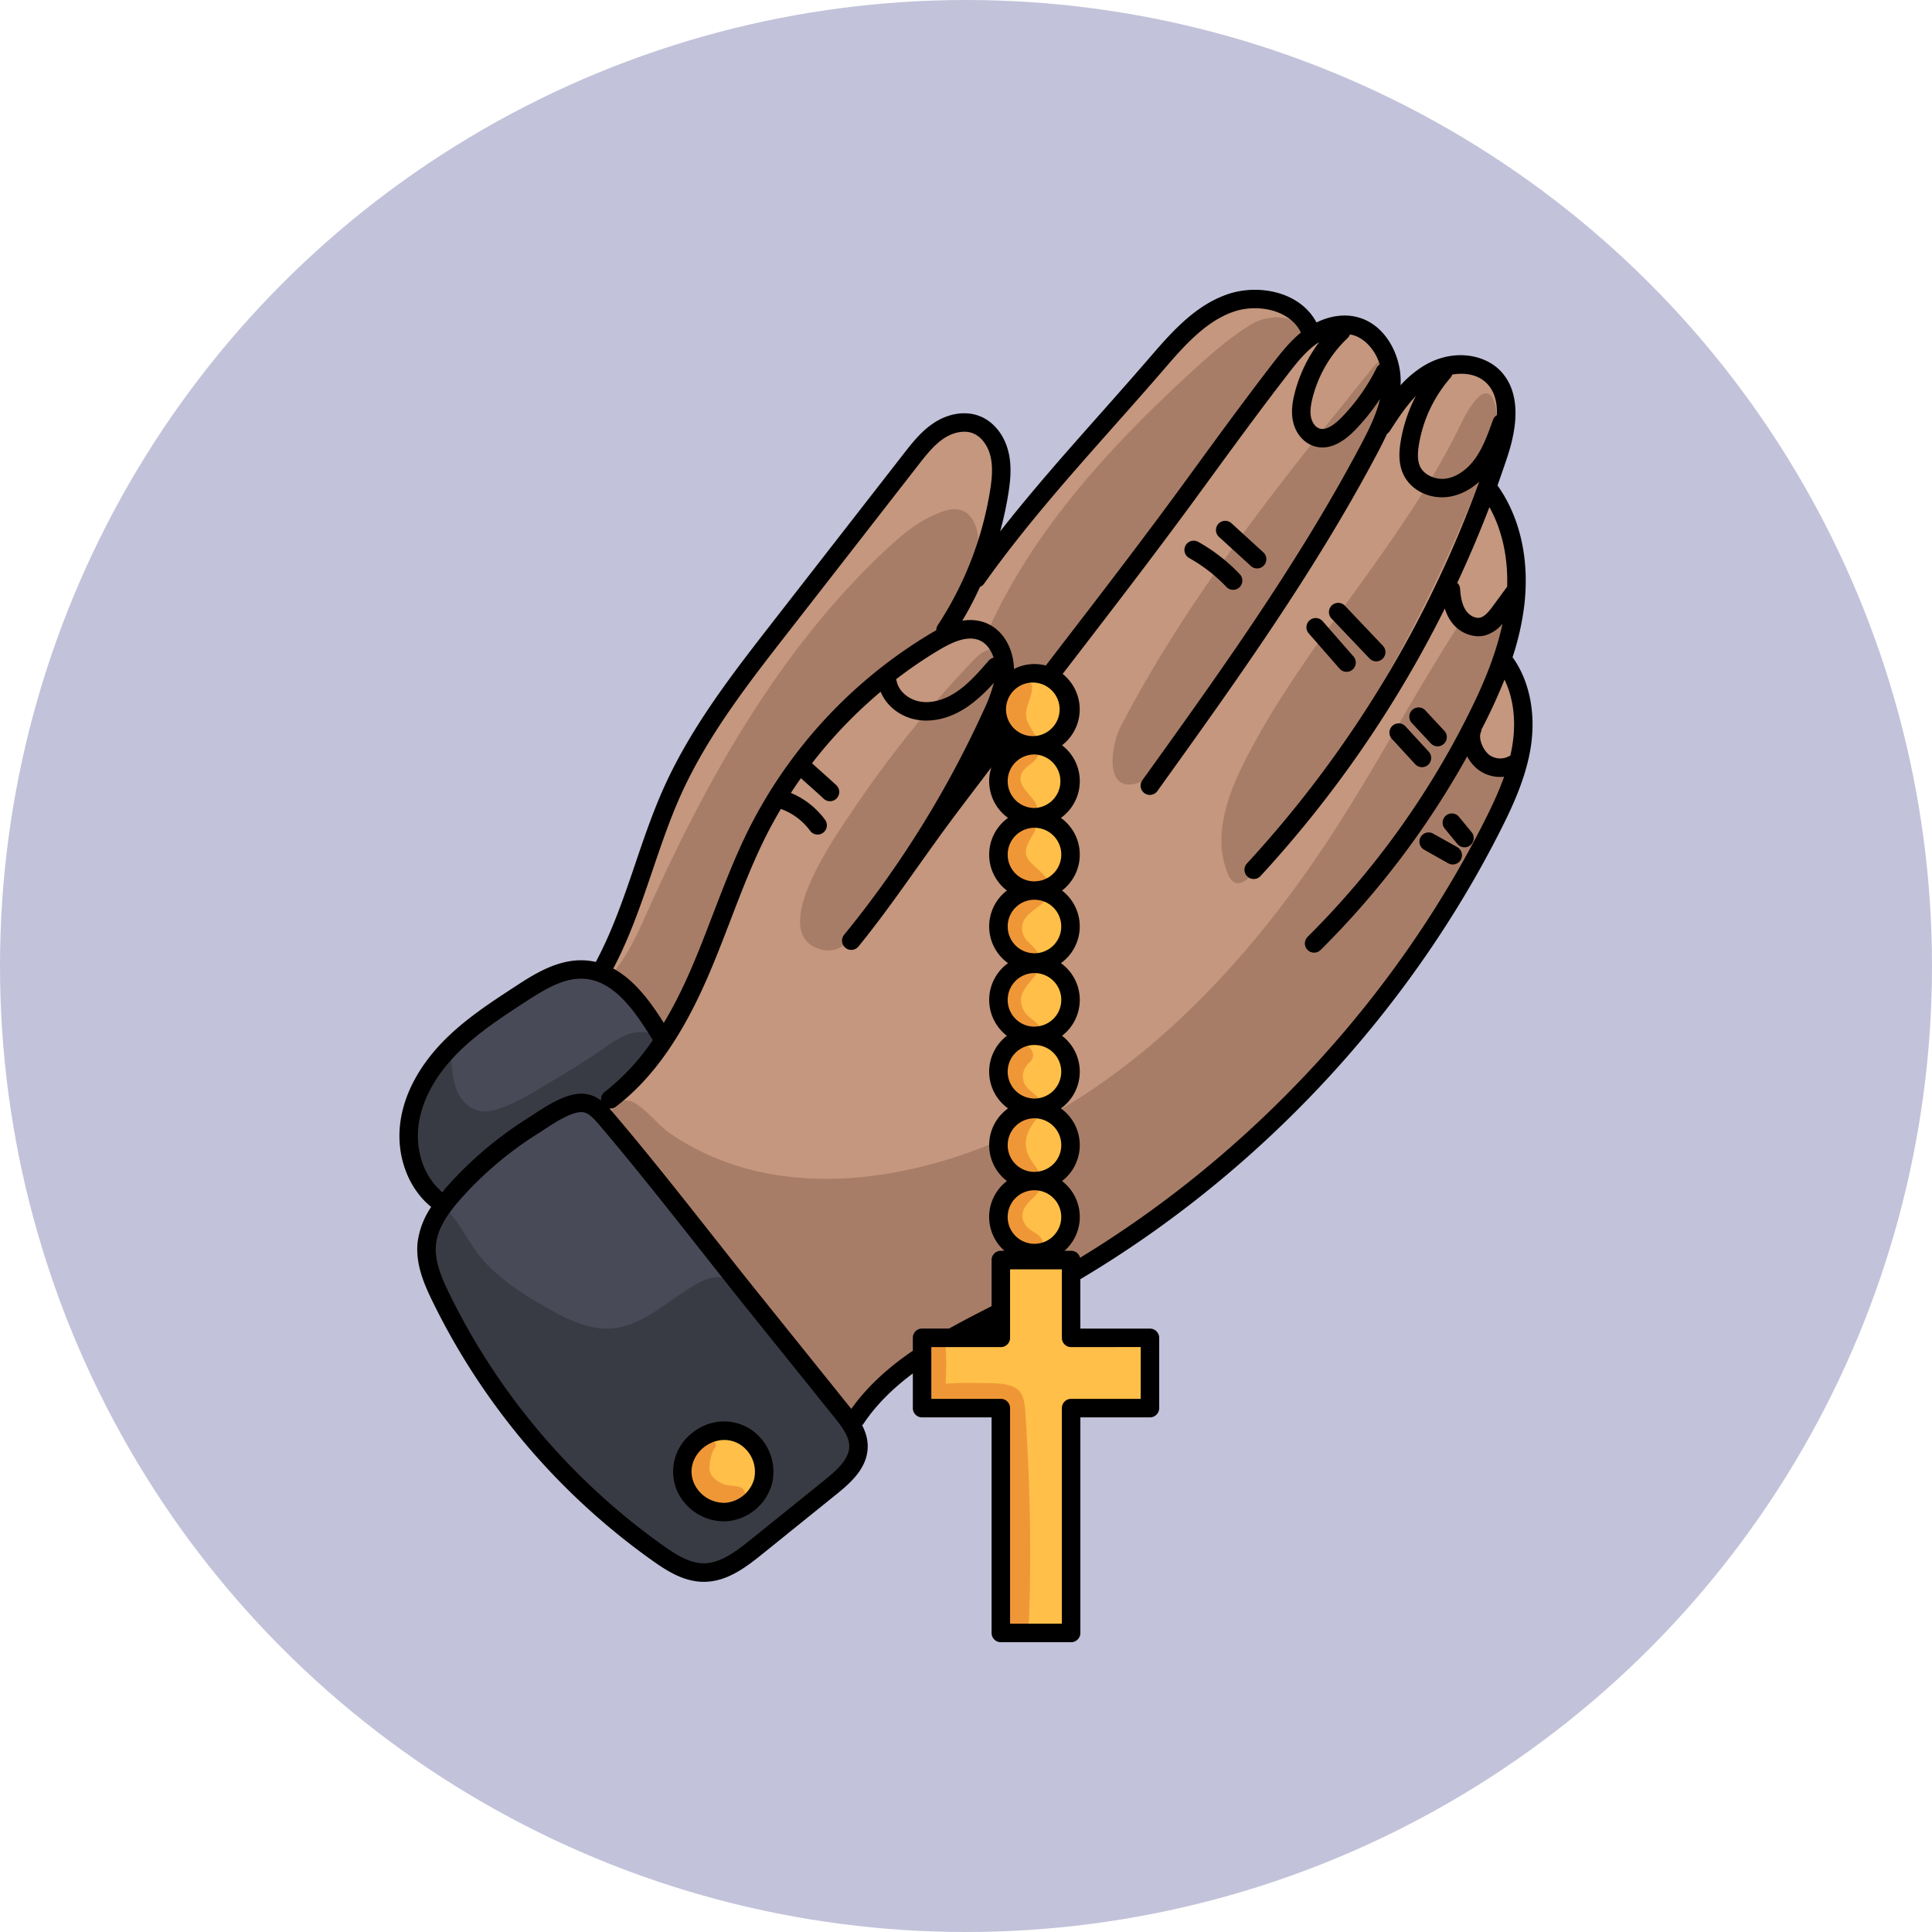 <svg xmlns="http://www.w3.org/2000/svg" xml:space="preserve" viewBox="0 0 512 512"><circle r="256" cx="256" cy="256" fill="#c2c2da"/><g fill="#ffbf48"><path d="M266.3 373.17v58.52h16.5v-58.52c0-.58.48-1.06 1.06-1.06h19.82V355.6h-19.82c-.58 0-1.06-.47-1.06-1.06V335h-16.5v19.55c0 .59-.48 1.06-1.07 1.06h-19.81v16.51h19.81c.59 0 1.06.48 1.06 1.06zM273.9 196.46l.3.04.24-.04a8.49 8.49 0 1 0-.55 0zM274.15 215.53a8.5 8.5 0 0 0 .3-16.96l-.3-.02-.34.02a8.45 8.45 0 0 0-8.15 8.48 8.5 8.5 0 0 0 8.49 8.48zM273.9 234.95l.3.04.24-.04a8.45 8.45 0 0 0 8.2-8.48 8.5 8.5 0 0 0-16.98 0c0 4.6 3.6 8.32 8.24 8.48zM274.14 254.03a8.5 8.5 0 0 0 8.5-8.5c0-4.58-3.6-8.3-8.27-8.47l-.28-.04-.24.05a8.45 8.45 0 0 0-8.2 8.47 8.5 8.5 0 0 0 8.5 8.49zM273.9 273.45l.3.04.24-.04a8.45 8.45 0 0 0 8.2-8.47 8.5 8.5 0 0 0-16.98 0c0 4.59 3.6 8.3 8.24 8.47zM274.14 292.52a8.5 8.5 0 0 0 8.5-8.48c0-4.6-3.6-8.32-8.27-8.48l-.28-.04-.24.04a8.5 8.5 0 0 0 .3 16.96zM273.83 311.94h.1l.22.04.24-.04h.07a8.45 8.45 0 0 0 8.17-8.47 8.5 8.5 0 0 0-16.98 0c0 4.58 3.6 8.3 8.18 8.47zM274.14 331.02a8.5 8.5 0 0 0 8.5-8.49c0-4.6-3.6-8.32-8.27-8.48l-.28-.04-.24.04a8.5 8.5 0 0 0 .3 16.96zM196.82 381.6a9.27 9.27 0 0 0-4.86-1.39c-2.32 0-4.71.9-6.55 2.45-2.58 2.19-4.69 6.17-2.84 10.8a10.25 10.25 0 0 0 9.77 6.19c4.07-.26 7.89-3.44 8.87-7.4.99-3.96-.9-8.54-4.39-10.65z" data-original="#ffbf48"/></g><path d="m398.59 176.65-1.18 2.96c-1 2.5-2.12 5.07-3.46 7.87-1.15 2.44-4.66 9.83-.33 13.52a6.18 6.18 0 0 0 3.97 1.4c1.16 0 2.26-.3 3.17-.87l.7-.35.14-.64c.27-1.16.48-2.23.64-3.29.96-6.41.15-12.71-2.27-17.73zM393.48 135.11a.95.95 0 0 1-.13-.5c-.06.63-1.25 3.03-1.7 3.94-.24.51-.44.91-.53 1.13a270.2 270.2 0 0 1-2.53 6.04c-.31.7-.64 1.4-1 2.14-.62 1.29-1.25 2.61-1.73 3.99a13.17 13.17 0 0 0 1.53 10.8 5.58 5.58 0 0 0 4.35 2.48c.32 0 .64-.04.93-.12 1.7-.45 2.96-2.03 4.22-3.76l3.32-4.52c.04-.06.1-.11.15-.16l.42-.4.02-.58c.26-8.1-1.42-15.66-4.87-21.85z" fill="#c4977e" data-original="#ffdac4"/><path d="M397.58 204.51c-2 0-3.9-.67-5.33-1.9a7.97 7.97 0 0 1-2.09-2.83l-1.14-2.55-1.36 2.45a227.6 227.6 0 0 1-12.86 20.52l-.02.02A228.3 228.3 0 0 1 349 250.78a1.06 1.06 0 0 1-1.5 0 1.06 1.06 0 0 1 .01-1.5 225.88 225.88 0 0 0 42.83-59.2c3.22-6.45 7.17-15.06 9.18-24.44l1.11-5.21-3.53 3.98a7.99 7.99 0 0 1-3.88 2.65c-.47.12-.96.19-1.45.19a7.36 7.36 0 0 1-4.92-2.03c-.44-.4-.84-.85-1.2-1.35-.59-.85-1.06-1.83-1.43-3l-1.05-3.3-1.54 3.1a304.02 304.02 0 0 1-48.6 70.56c-.2.21-.48.34-.78.34-.26 0-.52-.1-.72-.29a1 1 0 0 1-.33-.72c-.02-.3.08-.56.28-.77a303.64 303.64 0 0 0 61.8-101.6l-2.25-1.51a14.16 14.16 0 0 1-6.96 3.56c-.63.12-1.28.18-1.92.18-3.93 0-7.55-2.15-9.02-5.36-1.2-2.6-.93-5.5-.58-7.73a39.04 39.04 0 0 1 3.87-11.68l-2.26-1.61c-2.76 2.9-5.03 6.4-7.03 9.48a.93.93 0 0 1-.3.3l-.35.22-.16.36c-.85 1.84-1.76 3.6-2.54 5.08-16.6 31.45-37.71 60.84-58.13 89.28l-.06.07a1.07 1.07 0 0 1-1.48.26c-.48-.35-.59-1.01-.25-1.48 20.38-28.37 41.45-57.7 58.05-89.13 2.05-3.88 4.14-8.03 5.15-12.37l-2.54-1.08a55.2 55.2 0 0 1-6.46 8.03c-2.66 2.75-5.22 4.14-7.58 4.14-.6 0-1.19-.1-1.79-.27-2.23-.68-4.01-2.73-4.63-5.37-.56-2.41-.12-4.87.32-6.73a36.6 36.6 0 0 1 6.3-13.27l-1.86-2.03-.09.06c-.22.14-.45.28-.65.43-3.04 2.17-5.44 5.14-8.04 8.51-7.56 9.78-14.97 19.95-22.14 29.79l-.39.53a2163.8 2163.8 0 0 1-33.94 44.95l-3.88 5.04 1.07.85c2.54 2.03 4 5.05 4 8.29 0 3.34-1.5 6.4-4.14 8.42l-1.45 1.11 1.45 1.12a10.62 10.62 0 0 1-.27 17l-1.56 1.13 1.56 1.13c2.76 2 4.4 5.2 4.4 8.58 0 3.34-1.5 6.4-4.14 8.42l-1.45 1.12 1.45 1.1a10.52 10.52 0 0 1 4.15 8.42c0 3.38-1.65 6.59-4.4 8.58l-1.57 1.14 1.56 1.13c2.76 2 4.4 5.22 4.4 8.6 0 3.32-1.5 6.39-4.14 8.4l-1.45 1.12 1.45 1.11a10.52 10.52 0 0 1 4.15 8.42c0 3.38-1.65 6.58-4.4 8.58l-1.57 1.14 1.21.87.35.26c2.76 2 4.4 5.21 4.4 8.58 0 3.34-1.5 6.4-4.14 8.42l-1.45 1.11 1.45 1.11a10.6 10.6 0 0 1 .59 16.32l-2.74 2.44h5.4c.48 0 .9.33 1.02.8l.47 1.82 1.61-.98c41.45-25.2 77.38-62.24 101.3-104.42h.02l.68-1.2v-.01l.68-1.23c1.63-2.96 3.24-5.95 4.75-8.95a103.9 103.9 0 0 0 5.51-12.36l.73-2.05-2.16.19c-.3.02-.6.04-.89.04zm-43.67-43.05c.2-.19.45-.3.73-.3.3 0 .56.13.77.34l10.06 10.59c.2.2.3.47.3.76-.02.28-.13.53-.34.73-.2.19-.45.3-.73.3-.2 0-.5-.06-.77-.33l-10.06-10.58c-.4-.43-.39-1.1.04-1.5zm-5.89 4.04c.25-.22.51-.26.7-.26.3 0 .6.14.8.37l8.13 9.28a1.06 1.06 0 0 1-.8 1.76c-.32 0-.6-.13-.8-.37l-8.13-9.27a1.07 1.07 0 0 1 .1-1.5zm-24.16-25.78a1.05 1.05 0 0 1 1.5-.07l8.5 7.76a1.07 1.07 0 0 1 .06 1.5 1.04 1.04 0 0 1-1.5.06l-8.49-7.76a1.05 1.05 0 0 1-.07-1.49zm-8.45 5.5c.19-.33.54-.54.93-.54.18 0 .35.05.51.14a45 45 0 0 1 10.7 8.32 1.05 1.05 0 0 1-.77 1.78c-.29 0-.56-.11-.77-.33a43 43 0 0 0-10.2-7.93c-.5-.28-.68-.93-.4-1.44zm62.14 56.41a1.04 1.04 0 0 1-1.5-.06l-6.12-6.64c-.19-.2-.3-.47-.28-.76.02-.28.14-.55.34-.74a1.05 1.05 0 0 1 1.5.07l6.12 6.64c.2.2.29.48.28.76-.01.28-.14.54-.34.73zm4.14-5.52c-.2.19-.45.28-.72.28-.17 0-.5-.04-.77-.33l-5.04-5.41c-.2-.2-.3-.47-.3-.75a1.07 1.07 0 0 1 1.85-.7l5.03 5.4c.4.44.38 1.12-.05 1.5zm4.23 31.05a1.05 1.05 0 0 1-1.45.4l-6.25-3.5a1.07 1.07 0 0 1-.41-1.45l.04-.06.04-.04.02-.04c.2-.25.52-.4.83-.4.18 0 .36.04.53.13l6.25 3.52c.24.14.42.36.5.63s.03.56-.1.81zm2.42-5.96c-.02.29-.16.54-.38.72a1.05 1.05 0 0 1-1.5-.14l-3.23-3.96a1.05 1.05 0 0 1 .82-1.73c.31 0 .61.14.8.39l3.26 3.95c.18.23.26.5.23.77z" fill="#c4977e" data-original="#ffdac4"/><path d="M375.06 124.18c1.12 2.46 4 4.1 7.14 4.1.5 0 1.01-.04 1.5-.12 3.15-.56 6.27-2.78 8.56-6.1 2.14-3.1 3.43-6.75 4.7-10.31.1-.28.3-.46.46-.55l.64-.4.03-.75c.14-4.07-.92-7.26-3.13-9.47-1.9-1.9-4.55-2.92-7.66-2.92-.89 0-1.8.09-2.72.26l-.84.15-.25.82c-.05.15-.11.28-.2.38a37.17 37.17 0 0 0-8.64 18.4c-.47 2.87-.34 4.88.4 6.51zM346.12 111.08c.44 1.87 1.69 3.37 3.19 3.83.36.1.74.16 1.12.16 1.8 0 3.86-1.17 6.1-3.49a52.92 52.92 0 0 0 9.5-13.41c.1-.2.25-.33.36-.4l.85-.58-.3-1c-1.44-4.64-4.57-7.93-8.38-8.82a7.32 7.32 0 0 0-.44-.07l-1.3-.2-.39 1.08a.97.97 0 0 1-.25.4 34.38 34.38 0 0 0-9.74 16.75c-.58 2.41-.68 4.18-.32 5.75zM315.79 127.61l.44-.6c7.16-9.82 14.56-19.99 22.13-29.78 2.25-2.92 4.5-5.74 7.26-8l.85-.7-.47-1c-2.14-4.45-7.28-7.22-13.44-7.22-2.2 0-4.4.37-6.37 1.08-7.22 2.62-12.76 8.58-18.26 14.97a1351 1351 0 0 1-13.35 15.22l-.43.48c-12.24 13.8-23.81 26.83-34.5 41.84-.1.15-.26.27-.46.35l-.51.2-.23.52c-1.37 3-2.92 5.97-4.6 8.81l-1.52 2.56 2.94-.46a12 12 0 0 1 1.88-.16c1.24 0 2.44.22 3.54.66 4.5 1.77 6.58 6.76 6.63 10.93l.02 2.25 2.01-1.02a10.45 10.45 0 0 1 7.45-.81l.9.23 3.63-4.74a2166.5 2166.5 0 0 0 34.46-45.6z" fill="#c4977e" data-original="#ffdac4"/><path d="M269.82 332.87h-4.59c-.58 0-1.06.48-1.06 1.06V347l-.76.39c-3.58 1.82-7.43 3.79-11.22 5.9l-.32.18h-7.51c-.58 0-1.06.48-1.06 1.06v4.16l-.61.41c-6.82 4.66-12.04 9.59-15.95 15.06l-1.06 1.5-1.16-1.42-23.23-28.9c-4.26-5.3-8.56-10.74-12.71-16l-.56-.71c-8.57-10.86-17.43-22.08-26.52-32.77l-.09-.11c-.29-.33-.59-.69-.92-1.05l-2.44-2.72 3.72.4c.23 0 .43-.08.6-.21a51.05 51.05 0 0 0 3.28-2.72c7.91-7.1 14.49-17 20.49-30.73a368.56 368.56 0 0 0 6.16-15.38c2.86-7.45 5.81-15.15 9.45-22.39 1.2-2.38 2.54-4.83 4-7.28l.58-1 1.1.4a18.05 18.05 0 0 1 8.4 6.27 1.05 1.05 0 0 0 1.48.22c.47-.33.56-1 .22-1.48a20.02 20.02 0 0 0-8.46-6.66l-1.55-.65.91-1.4c.83-1.29 1.74-2.6 2.76-4.04l.92-1.3 7.12 6.63c.2.18.46.28.73.28.17 0 .5-.04.77-.33.4-.44.38-1.1-.05-1.5l-7.29-6.78.79-1.01a124.3 124.3 0 0 1 18.29-19.05l1.48-1.24.72 1.78c1.41 3.48 4.94 6.08 8.98 6.64.58.08 1.2.12 1.82.12 3.43 0 7-1.23 10.34-3.55a39.27 39.27 0 0 0 6.51-5.98l3.6-4-1.2 5.25a41.72 41.72 0 0 1-2.8 7.6 274.6 274.6 0 0 1-37.15 59.73c-.18.22-.26.49-.23.77a1.08 1.08 0 0 0 1.05.96c.32 0 .62-.15.82-.4a277.39 277.39 0 0 0 20.8-29.1l.32-.53.6-.11c.2-.05.47-.14.65-.4 4.2-5.77 8.38-11.4 12.79-17.24l2.45 1.26a10.64 10.64 0 0 0 3.91 11.78l1.58 1.14-1.57 1.13c-2.76 2-4.4 5.21-4.4 8.58 0 3.34 1.5 6.4 4.14 8.42l1.45 1.12-1.45 1.11a10.52 10.52 0 0 0-4.15 8.41c0 3.39 1.65 6.6 4.4 8.59l1.58 1.13-1.57 1.13c-2.76 2-4.4 5.22-4.4 8.6 0 3.33 1.5 6.4 4.14 8.4l1.45 1.12-1.45 1.11a10.52 10.52 0 0 0-4.15 8.42c0 3.38 1.65 6.58 4.4 8.59l1.58 1.13-1.57 1.13a10.65 10.65 0 0 0-4.4 8.59c0 3.33 1.5 6.4 4.14 8.41l1.45 1.11-1.45 1.12a10.52 10.52 0 0 0-4.15 8.42c0 3 1.3 5.87 3.55 7.9z" fill="#c4977e" data-original="#ffdac4"/><path d="m174.73 271.8 1.21 1.94 1.18-1.95c2.48-4.15 4.8-8.7 7.07-13.9 2.14-4.9 4.1-10 5.99-14.92l.14-.37c2.88-7.5 5.85-15.26 9.53-22.59a126.71 126.71 0 0 1 39.8-45.96c2.42-1.7 4.9-3.3 7.36-4.77.57-.34 1.15-.68 1.76-1l.76-.4-.01-.86c0-.2.05-.4.16-.56a93.01 93.01 0 0 0 14.03-35.96c.53-3.25.91-6.7.12-9.94-.82-3.37-2.97-6.08-5.62-7.07a7.65 7.65 0 0 0-2.67-.45c-2.07 0-4.3.73-6.27 2.06-2.77 1.86-4.9 4.6-6.96 7.25l-34.8 44.7c-10.37 13.32-21.1 27.1-28.2 42.71-3 6.63-5.38 13.64-7.69 20.43-2.93 8.65-5.96 17.59-10.32 25.83l-.65 1.23 1.22.66c5.56 3 9.8 9 12.86 13.9z" fill="#c4977e" data-original="#ffdac4"/><path d="m236.63 178.92-.86.66.42 1 .06.17c.64 3.3 3.87 6.09 7.7 6.62.5.06 1.01.1 1.53.1 2.98 0 6.13-1.1 9.12-3.18 3.25-2.26 5.9-5.32 8.46-8.29a1 1 0 0 1 .55-.33l1.49-.34-.47-1.45c-.87-2.71-2.54-4.68-4.71-5.53-.86-.33-1.8-.5-2.79-.5-3.19 0-6.5 1.73-9.02 3.24a120.9 120.9 0 0 0-11.48 7.83z" fill="#c4977e" data-original="#ffdac4"/><path d="M175 410.78c3.33 2.35 7.22 4.86 11.4 4.91h.1c4.78 0 9.04-3.12 13.34-6.59l19.71-15.9c3.3-2.66 6.83-5.84 6.9-9.82.04-3.04-1.98-5.8-4.23-8.6l-22.58-28.1c-4.56-5.68-9.3-11.69-13.1-16.51l-.69-.87a1147.83 1147.83 0 0 0-25.96-32.06c-1.88-2.21-3.5-3.9-5.84-3.9-.32 0-.66.03-1.07.1-3.16.59-6.57 2.82-9.6 4.8l-.35.23c-.5.32-.96.63-1.43.92a95.94 95.94 0 0 0-20.33 17.18c-3.2 3.58-6.56 7.93-7.1 13.05-.5 4.81 1.6 9.62 3.62 13.74A179 179 0 0 0 175 410.78zm9.04-29.73a12.24 12.24 0 0 1 7.86-2.97c2.1 0 4.19.6 6.02 1.7a12.08 12.08 0 0 1 5.34 12.99 12.17 12.17 0 0 1-11.48 9.01c-4.82 0-9.42-3.1-11.18-7.54a11.52 11.52 0 0 1 3.44-13.19z" fill="#494a57" data-original="#494a57"/><path d="m116.3 316.98 1.08.9.9-1.08c.47-.57.94-1.13 1.4-1.64a98.38 98.38 0 0 1 20.8-17.57l1.74-1.13c3.18-2.07 6.78-4.43 10.37-5.1.49-.1.97-.14 1.44-.14.7 0 1.36.1 1.98.3.8.24 1.4.35 1.99.35a4.6 4.6 0 0 0 3.25-1.5c.65-.63 1.35-1.2 2.1-1.81.78-.65 1.6-1.32 2.36-2.06a65.97 65.97 0 0 0 8.45-10.11l.66-.96-.82-.82a1.1 1.1 0 0 1-.15-.19c-4.92-8.1-10.6-15.7-18.7-16.38-.39-.04-.79-.05-1.18-.05-5.32 0-10.18 2.89-15.54 6.39-6.34 4.14-12.9 8.42-18.29 13.88-4.16 4.2-9.37 11.01-10.55 19.52-1.05 7.53 1.52 14.9 6.71 19.2z" fill="#494a57" data-original="#494a57"/><path d="M272.27 383.73c-.2-3.68-.34-7.39-.7-11.05-.23-2.21-.86-4.23-3.05-5.17-2.77-1.18-6.53-.91-9.5-.99a84.2 84.2 0 0 0-8.39.19c.06-3.31.29-6.65-.06-9.91-.21-2.06-2.74-2.38-3.51-.48-1.68 4.13-1.77 8.94-1.83 13.34-.02 1.4 1.25 2.8 2.7 2.7 3.05-.2 6.08-.4 9.14-.39 1.6.01 7.81-.55 9 .7.51.55.23 3.26.3 4.15a486.1 486.1 0 0 1 .73 14.52c.38 10.94.26 21.84-.15 32.77a2.43 2.43 0 0 0-1.46 3.4l1.64 3.41c1.36 2.82 5.45 1.25 5.55-1.5.59-15.2.37-30.5-.41-45.69zM191.36 393.18c-1.75-.85-3.44-2.27-3.35-4.33.05-1.39.53-4 1.4-5.13.38-.48.44-1.25-.2-1.57-4.97-2.57-7.03 6.22-6.14 9.56 1.3 4.87 7.71 8.9 12.56 6.98.77-.3 1.65-.87 1.79-1.78.6-4.08-3.7-2.6-6.06-3.73zM276.3 328.88c-.76-2.1-3.08-2.32-4.37-4.02-1.98-2.62-.68-5.03 1.42-7 1.45-1.36 2.86-2.77 2.72-4.93-.15-2.44-2.23-4.23-3.3-6.3-1.83-3.53-.76-6.62 1.53-9.62 1.12-1.46 2.06-2.95 1.43-4.9-.7-2.16-2.85-2.7-3.96-4.46-1.31-2.06-.66-4.59 1.07-6.12 2.78-2.44-1.3-6.49-4.06-4.06-4.16 3.66-4.65 10.54-.83 14.66.45.49.96.87 1.47 1.29.3.25 1.26-1.23-.18.68a16.95 16.95 0 0 0-2.48 4.52c-1.26 3.53-.9 7.1.77 10.42.46.9 2.63 3.14 2.52 4.14-.07.6-2.76 2.5-3.23 3.24a10.36 10.36 0 0 0-1.14 8.72c.93 2.83 3.44 5.38 6.39 6.04 1.23.27 5.05-.06 4.24-2.3zM278.28 234.82c-.42-2.28-2.7-3.89-4.27-5.4-1.15-1.1-2.2-2.09-2.13-3.76.08-1.84 1.36-3.53 2.21-5.11 1.38-2.57-2.06-5.54-4.17-3.22-2.31 2.53-4.18 5.7-3.93 9.24.25 3.48 2.65 5.7 5.04 7.94l.73.67.11.2-.11.13-.86.64c-1.41 1.09-2.82 2.15-3.86 3.62a10.72 10.72 0 0 0 .13 12.57c.49.66 2.57 2.14 2.45 2.9-.05.35-1.9 1.92-2.15 2.23a11.75 11.75 0 0 0-2.57 6.34c-.3 3.18.81 6.5 3.07 8.79 1.8 1.82 5.05 3.7 7.47 2.07.68-.46.89-1.24.52-1.98-1.04-2.08-3.6-2.84-4.7-4.98-1.92-3.72.59-6.14 2.74-8.78 1.43-1.75 2.15-3.9 1.2-6.07-1.03-2.36-3.8-3.33-4.26-6.02-1.05-5.91 8.36-6.52 7.34-12.02zM275.45 199.05c.36-2.7-1.56-4.75-2.77-6.98-1.99-3.67.57-6.06.85-9.76.11-1.53-1.65-2.16-2.82-1.61-3.16 1.5-4.93 5.1-4.88 8.55.03 1.88.71 3.66 1.56 5.31.66 1.26 2.32 2.93 1.77 4.06-.6 1.24-2.62 2.03-3.4 3.4a8.33 8.33 0 0 0-.87 4.96c.4 3.47 2.84 7.26 6.02 8.77 1 .46 2.18.44 2.99-.4l.38-.38c.38-.39.6-1.03.41-1.56-.91-2.56-5.23-4.97-4.04-8.18.97-2.6 4.37-2.98 4.8-6.18z" fill="#ef9737" data-original="#ef9737"/><path d="M225.97 378.75a52.54 52.54 0 0 0-7.05-10.53c-1.08-1.26-2.36-2.52-3.9-2.99a101.66 101.66 0 0 0-16.08-21.78c-2.35-2.42-5.15-4.87-8.52-4.97-2.62-.08-5.04 1.28-7.28 2.64-7.48 4.56-14.98 12.07-24.36 10.85-5.22-.67-10-3.19-14.57-5.8-6.64-3.82-13.24-8.1-17.8-14.25-2.53-3.41-4.38-7.33-7.23-10.48-.63-.7-1.45-1.4-2.37-1.25-1.07.16-1.63 1.33-1.93 2.36-1.84 6.2-.9 12.96 1.3 19.05s5.59 11.65 8.82 17.26c3.23 5.6 6.36 11.31 10.4 16.37 2.13 2.65 4.58 4.72 7.02 7.03 1.97 1.88 3.18 4.37 5.22 6.32 6.91 6.6 14.4 12.58 21.88 18.54 6.81 5.42 13.12 11.68 22.09 7.44a106.1 106.1 0 0 0 32.52-23.89c1.53-1.66 3.07-3.5 3.39-5.73.3-2.14-.58-4.26-1.55-6.19zm-26.55 19.04c-3.7 2.8-8.85 3.4-13.22 1.86a9.87 9.87 0 0 1-4.64-3.15 8.95 8.95 0 0 1-1.67-5.5c.05-4.8 3.42-9.39 7.98-10.88 4.56-1.48 9.99.24 12.85 4.09.41.54.78 1.14 1.34 1.52.64.45 1.4.55 2.18.46a12.5 12.5 0 0 1-4.82 11.6zM112.8 285.8c1.06-2.23 2.5-4.43 4.7-5.56.55-.28 1.28-.46 1.74-.04.3.29.36.75.4 1.17.21 2.6.47 5.24 1.48 7.64s2.91 4.56 5.43 5.25c2.33.65 4.83-.04 7.08-.94 3.92-1.56 7.55-3.74 11.16-5.91 5.11-3.07 10.23-6.14 15.13-9.53 1.91-1.32 3.81-2.7 5.97-3.57s4.63-1.17 6.78-.3c.57.24 1.12.56 1.45 1.07.57.88.34 2.05-.06 3.02-.8 1.93-2.2 3.55-3.58 5.1-3.66 4.1-7.53 8-11.4 11.89a9.04 9.04 0 0 0-6.53-2.87c-3.35 0-6.4 1.83-9.17 3.7-7.95 5.35-15.34 11.43-22.68 17.57-3.47 2.92-6.14 2.78-8.12-1.58a31.27 31.27 0 0 1-2.7-12.37c-.07-4.72.89-9.47 2.92-13.74z" fill="#393b44" data-original="#393b44"/><path d="m267.09 330.43 2.73 2.44h-4.59c-.58 0-1.06.48-1.06 1.06V347l-.76.39c-3.58 1.82-7.43 3.79-11.22 5.9l-.32.18h-7.51c-.58 0-1.06.48-1.06 1.06v4.16l-.61.41c-6.82 4.66-12.04 9.59-15.95 15.06l-1.06 1.5-1.16-1.42-23.23-28.9c-4.26-5.3-8.56-10.74-12.71-16l-.56-.71c-7.98-10.11-16.83-19.76-24.64-29.9a5.75 5.75 0 0 1-1.27-2.6c-.57-3.94 3.14-5.42 5.9-3.93 3.36 1.83 6.27 5.88 9.53 8.13a67.1 67.1 0 0 0 22.36 9.9c14.82 3.56 30.5 2.48 45.27-1.28a131.02 131.02 0 0 0 18.4-6.18 10.52 10.52 0 0 0 4.12 9.1l1.44 1.12-1.45 1.11a10.52 10.52 0 0 0-4.14 8.42c0 3 1.3 5.87 3.55 7.9zM398.47 204.47l2.16-.18-.73 2.04a103.76 103.76 0 0 1-5.5 12.37c-1.53 3-3.13 5.99-4.77 8.94v.01l-.68 1.23-.68 1.21h-.01c-23.93 42.17-59.85 79.22-101.3 104.42l-1.61.98-.48-1.83c-.12-.47-.53-.79-1-.79h-5.42l2.75-2.44a10.6 10.6 0 0 0-.59-16.32l-1.45-1.11 1.45-1.11a10.52 10.52 0 0 0 4.14-8.42c0-3.37-1.64-6.58-4.4-8.58l-.35-.26c30.61-17.63 55.5-46.05 74.74-76.25 11.12-17.43 20.9-35.82 32.1-53.16a7.36 7.36 0 0 0 4.93 2.03c.5 0 .98-.07 1.45-.2a7.99 7.99 0 0 0 3.88-2.64l3.53-3.98-1.1 5.2c-2.02 9.39-5.97 18-9.2 24.44a225.88 225.88 0 0 1-42.82 59.2 1.06 1.06 0 0 0 1.5 1.51 228.26 228.26 0 0 0 25.77-30.56l.02-.02a227.9 227.9 0 0 0 12.86-20.52l1.35-2.45 1.15 2.55a7.97 7.97 0 0 0 2.09 2.84 8.2 8.2 0 0 0 5.33 1.9c.3 0 .6-.03.89-.05zM255.07 203.02c4.61-8.24 8.9-16.85 10.48-26.16.23-1.4.34-3.04-.64-4.08-1.79-1.87-4.86.02-6.65 1.89a296.83 296.83 0 0 0-32.06 39.77c-4.39 6.52-23.2 32.85-8.9 37.1 5.2 1.55 8.26-2.38 10.88-6.33 3.95-6 7.72-12.04 11.8-17.97a309.15 309.15 0 0 0 15.09-24.22zM349.01 143.34c9.34-13.2 18.97-27.15 20.85-43.22.22-1.85.02-4.21-1.72-4.86-1.7-.63-3.37.94-4.51 2.36-24.34 30.2-48.85 60.65-66.71 95.08-2.38 4.58-4.62 17.95 4.96 14.7 6.57-2.23 12.04-14.42 15.85-19.8l31.28-44.26z" fill="#a87d67" data-original="#f7c4aa"/><path d="M335.57 227.62c-1.64 2.15-3.35 4.33-5.63 5.78-.6.38-1.26.71-1.96.67-1.31-.1-2.15-1.41-2.64-2.63-3.98-9.7-.07-20.76 4.71-30.1 16.11-31.49 41.7-57 57.07-88.93 1.57-3.25 6.8-13.03 9.07-5.22 1.71 5.87-1.37 13.27-3.45 18.59a417.99 417.99 0 0 1-57.17 101.84zM276.76 180a20.79 20.79 0 0 0-11.34-.45c.44-3.07-.37-6.3-2.22-8.79-.56-.76-1.23-1.5-1.37-2.44-.13-.87.24-1.73.61-2.52 12.02-25.95 31.84-47.48 52.87-66.85 5.17-4.76 10.47-9.45 16.48-13.1 5.12-3.11 15.48-2.64 12.66 5.97-1.15 3.5-5.1 6.83-7.39 9.6a1024.5 1024.5 0 0 0-8.69 10.7 1634.17 1634.17 0 0 0-33.63 43.67c-1.7 2.27-16.62 24.66-17.98 24.2zM204.24 211.22c-5.07 8.39-8.59 17.6-12.33 26.66a562.85 562.85 0 0 1-16.9 37.12 29.95 29.95 0 0 0-13.46-16.1c4.66-5.15 7.49-11.66 10.34-18 15.62-34.76 34.75-68.7 62.49-94.85 4.47-4.22 9.3-8.3 15.1-10.37 1.8-.65 3.8-1.08 5.58-.37 2 .8 3.22 2.88 3.76 4.97 1.23 4.76-.3 9.79-2.4 14.23-2.71 5.74-4.63 11.36-9.78 15.05a276.62 276.62 0 0 0-16.03 12.49c-10.09 8.42-19.53 17.86-26.37 29.17z" fill="#a87d67" data-original="#f7c4aa"/><path d="M400.85 174.16a72.1 72.1 0 0 0 3.07-13.47c1.49-12.2-1.03-23.56-7.07-32.05.82-2.3 1.62-4.59 2.39-6.9 1.35-4.06 5.45-16.4-1.8-23.65-4.15-4.15-12.44-5.85-20.25-1.07a28.2 28.2 0 0 0-6.03 5.08c.02-.36.03-.72.03-1.09.04-6.93-4.1-15.27-11.81-17.05-3.32-.77-7.02-.22-10.5 1.5-4.41-8.31-15.68-10.34-23.88-7.37-8.03 2.9-13.91 9.22-19.73 15.98-4.57 5.31-9.24 10.57-13.75 15.66-8.85 9.98-17.94 20.22-26.47 31.1.88-3.22 1.6-6.48 2.13-9.77.59-3.6 1-7.47.06-11.33-1.1-4.56-4.03-8.13-7.81-9.53-3.7-1.38-8.24-.63-12.12 1.99-3.24 2.18-5.65 5.27-7.78 8l-34.76 44.66c-10.5 13.5-21.37 27.45-28.65 43.45-3.07 6.77-5.49 13.88-7.82 20.76-2.96 8.72-6.03 17.71-10.41 25.86-.8-.18-1.6-.31-2.44-.38-7.4-.64-14.06 3.72-18.92 6.89-6.5 4.24-13.24 8.63-18.9 14.36-4.53 4.6-10.2 12.05-11.52 21.5-1.22 8.8 1.97 17.55 8.16 22.56a21.63 21.63 0 0 0-3.6 9.4c-.6 5.72 1.73 11.08 3.96 15.65a182.5 182.5 0 0 0 58.35 68.74c3.75 2.66 8.19 5.5 13.37 5.56h.16c5.9 0 10.72-3.48 15.53-7.37l19.71-15.9c3.93-3.17 8.12-7 8.2-12.5.04-2.08-.59-4-1.47-5.72.15-.13.28-.28.39-.45 3.2-4.78 7.5-9.15 13.04-13.28v9.2c0 1.35 1.1 2.44 2.45 2.44h18.42v57.13c0 1.35 1.1 2.45 2.45 2.45h18.63c1.36 0 2.45-1.1 2.45-2.45v-57.13h18.44c1.35 0 2.45-1.1 2.45-2.45v-18.63c0-1.35-1.1-2.45-2.45-2.45H286.3V339c47.1-27.97 86.56-70.07 111.22-118.7 3.53-6.95 6.96-14.49 8.18-22.51 1.34-8.92-.43-17.5-4.86-23.62zm.01 22.89a42.64 42.64 0 0 1-.6 3.18c-.08.04-.16.06-.23.11a4.9 4.9 0 0 1-5.5-.4c-1.7-1.44-2.74-4.34-2.1-5.85.1-.25.15-.5.17-.75.3-.57.6-1.13.88-1.7a146.4 146.4 0 0 0 5.23-11.54c2.3 4.75 3.1 10.72 2.15 16.95zm-1.45-41.5c-.1.1-.21.21-.3.33l-3.33 4.55c-1.11 1.51-2.22 2.9-3.46 3.23-1.21.33-2.84-.45-3.78-1.8-.93-1.32-1.43-3.17-1.6-5.81a2.44 2.44 0 0 0-.75-1.61 302.82 302.82 0 0 0 8.52-20.04c3.34 5.98 4.96 13.27 4.7 21.15zm-5.43-54c1.94 1.95 2.85 4.75 2.72 8.46-.47.28-.85.71-1.05 1.27-1.23 3.46-2.5 7.04-4.53 9.98-2.08 3.02-4.87 5.03-7.66 5.53-2.94.52-6.08-.88-7.14-3.19-.62-1.36-.72-3.12-.3-5.72a35.83 35.83 0 0 1 8.31-17.7c.24-.27.4-.58.5-.9 3.3-.6 6.8-.08 9.15 2.28zm-28.33-4.96c-.35.23-.65.54-.85.94a51.76 51.76 0 0 1-9.26 13.08c-1.62 1.67-3.94 3.54-5.83 2.96-1.01-.3-1.9-1.43-2.23-2.8-.32-1.34-.22-2.91.31-5.12a32.93 32.93 0 0 1 9.35-16.07c.28-.27.48-.59.6-.93.18.03.36.04.54.08 3 .7 6.07 3.64 7.37 7.86zM260.78 154.7c10.61-14.9 22.17-27.94 34.4-41.73 4.53-5.1 9.21-10.37 13.8-15.71 5.38-6.25 10.78-12.07 17.68-14.57 6.4-2.32 15.17-.67 18.09 5.44-2.82 2.3-5.08 5.11-7.5 8.24-7.64 9.9-15.13 20.18-22.37 30.12l-.2.28c-11.2 15.38-23.02 30.74-34.45 45.59l-3.08 4.01a11.9 11.9 0 0 0-8.44.92c-.06-4.66-2.38-10.2-7.5-12.22-2.07-.8-4.15-.9-6.18-.58 1.72-2.9 3.28-5.89 4.68-8.96.42-.17.8-.44 1.07-.83zm6.27 167.82a7.06 7.06 0 0 1 7.34-7.08 7.06 7.06 0 0 1 6.85 7.08 7.1 7.1 0 0 1-14.2 0zm7.34-11.98-.24.02a7.06 7.06 0 0 1-7.1-7.1 7.1 7.1 0 0 1 14.2 0c0 3.84-3.02 6.95-6.86 7.08zm-.24-19.42a7.1 7.1 0 0 1-7.1-7.1 7.06 7.06 0 0 1 7.34-7.08 7.06 7.06 0 0 1 6.85 7.08 7.1 7.1 0 0 1-7.1 7.1zm.24-19.07c-.08 0-.16 0-.24.02a7.06 7.06 0 0 1-7.1-7.1 7.1 7.1 0 0 1 14.2 0c0 3.83-3.02 6.94-6.86 7.08zm-.24-19.42a7.1 7.1 0 0 1-7.1-7.1 7.06 7.06 0 0 1 7.34-7.08 7.06 7.06 0 0 1 6.85 7.08 7.1 7.1 0 0 1-7.1 7.1zm.24-19.08c-.08 0-.16 0-.24.02a7.06 7.06 0 0 1-7.1-7.1 7.1 7.1 0 0 1 14.2 0c0 3.83-3.02 6.95-6.86 7.08zm-.24-19.42a7.1 7.1 0 0 1-7.1-7.1 7.06 7.06 0 0 1 7.35-7.08 7.1 7.1 0 0 1-.25 14.18zm-25.33-41.85c3.2-1.92 7.3-3.94 10.6-2.65 1.98.78 3.25 2.65 3.9 4.67-.5.11-.96.37-1.3.78-2.53 2.9-5.13 5.9-8.22 8.06-3.22 2.24-6.65 3.25-9.67 2.83-3.24-.44-5.99-2.76-6.52-5.5a2.5 2.5 0 0 0-.14-.46c3.64-2.8 7.43-5.4 11.35-7.73zm25.58 22.77-.25.02a7.1 7.1 0 1 1 .25-.02zm-101.46 35.58c2.3-6.77 4.67-13.77 7.64-20.3 7.04-15.49 17.72-29.21 28.06-42.48l34.76-44.66c2-2.56 4.06-5.2 6.65-6.95 2.54-1.71 5.48-2.27 7.67-1.46 2.23.83 4.05 3.16 4.76 6.1.73 3 .37 6.29-.14 9.39a91.68 91.68 0 0 1-13.82 35.4c-.27.43-.4.9-.4 1.37-.63.33-1.23.68-1.81 1.03a126.88 126.88 0 0 0-47.7 51.31c-3.71 7.38-6.7 15.18-9.6 22.71-1.92 5.03-3.92 10.24-6.1 15.23-2.24 5.14-4.56 9.7-7 13.76-3.73-5.96-7.95-11.48-13.39-14.41 4.41-8.34 7.46-17.33 10.42-26.04zm-61.98 67.33c1.13-8.12 6.15-14.67 10.17-18.74 5.28-5.35 11.79-9.6 18.08-13.7 5.53-3.6 10.54-6.56 15.83-6.11 7.47.63 12.88 7.93 17.62 15.72.1.18.23.32.36.46a59.8 59.8 0 0 1-12.79 13.8 2.44 2.44 0 0 0-.92 2.3 8.48 8.48 0 0 0-6.97-1.7c-3.85.71-7.59 3.15-10.88 5.3l-1.73 1.12a99.65 99.65 0 0 0-22.54 19.5c-4.77-3.96-7.2-10.9-6.23-17.95zm107.72 94.15-19.71 15.9c-4.14 3.34-8.22 6.32-12.57 6.28-3.77-.04-7.44-2.42-10.59-4.65a177.59 177.59 0 0 1-56.78-66.9c-1.93-3.96-3.95-8.55-3.48-12.99.5-4.7 3.7-8.84 6.75-12.26a94.76 94.76 0 0 1 20.04-16.94c.58-.36 1.18-.75 1.8-1.16 2.9-1.9 6.2-4.05 9.1-4.6.28-.04.55-.07.8-.07 1.58 0 2.75 1.02 4.78 3.4 9.12 10.73 18.01 22 26.62 32.9 4.28 5.43 8.71 11.05 13.12 16.53l22.58 28.09c2.09 2.6 3.96 5.13 3.92 7.71-.05 3.37-3.32 6.29-6.38 8.76zm6.92-18.74a98.2 98.2 0 0 0-.64-.8l-22.58-28.1c-4.4-5.45-8.82-11.06-13.1-16.48-8.63-10.94-17.55-22.25-26.72-33.03-.32-.38-.67-.79-1.05-1.2l.21.02c.53 0 1.05-.17 1.5-.5 9.59-7.37 17.27-18.18 24.18-34 2.23-5.1 4.24-10.35 6.2-15.44 2.84-7.42 5.79-15.1 9.39-22.26a116.5 116.5 0 0 1 3.95-7.2 16.54 16.54 0 0 1 7.75 5.78 2.45 2.45 0 1 0 3.97-2.89 21.5 21.5 0 0 0-9.07-7.14c.86-1.32 1.75-2.62 2.66-3.9l2.05 1.83c1.29 1.15 2.62 2.34 3.99 3.61a2.44 2.44 0 0 0 3.46-.12c.92-1 .87-2.54-.12-3.46-1.41-1.31-2.76-2.52-4.07-3.69l-2.37-2.13a123.14 123.14 0 0 1 18.19-18.95c1.58 3.9 5.47 6.87 10.08 7.5.66.1 1.34.14 2.02.14 3.67 0 7.55-1.31 11.12-3.8a40.2 40.2 0 0 0 6.78-6.22 39.48 39.48 0 0 1-2.73 7.37 272.8 272.8 0 0 1-36.95 59.42 2.45 2.45 0 1 0 3.8 3.1c7.1-8.7 13.43-18 20-27.12l1.16-1.62c4.57-6.34 9.35-12.49 14.06-18.74a11.97 11.97 0 0 0 4.42 13.4 11.98 11.98 0 0 0-.3 19.25 11.98 11.98 0 0 0 .3 19.25 11.98 11.98 0 0 0-.3 19.24 11.98 11.98 0 0 0 .3 19.25 11.98 11.98 0 0 0-.3 19.25 11.96 11.96 0 0 0-.66 18.48h-.95a2.45 2.45 0 0 0-2.45 2.45v12.23c-3.74 1.9-7.56 3.86-11.27 5.93h-7.15a2.45 2.45 0 0 0-2.45 2.45v3.43c-6.95 4.74-12.31 9.8-16.31 15.41zm76.7-16.39v13.73h-18.44a2.45 2.45 0 0 0-2.45 2.45v57.13h-13.73v-57.13c0-1.35-1.1-2.45-2.45-2.45h-18.42V357h18.43c1.35 0 2.44-1.1 2.44-2.45v-18.16h13.73v18.16c0 1.36 1.1 2.45 2.45 2.45zm90.86-138.92c-23.82 46.98-61.7 87.76-106.93 115.26a2.44 2.44 0 0 0-2.37-1.85h-1.75a11.96 11.96 0 0 0-.66-18.48 11.98 11.98 0 0 0-.3-19.25 11.98 11.98 0 0 0 .3-19.25 11.98 11.98 0 0 0-.3-19.25 11.98 11.98 0 0 0 .3-19.24 11.98 11.98 0 0 0-.3-19.25 11.97 11.97 0 0 0 .3-19.25 12 12 0 0 0 .16-18.9l2.5-3.25c11.45-14.88 23.29-30.26 34.52-45.7l.21-.28c7.22-9.9 14.69-20.15 22.3-30 2.52-3.29 4.85-6.17 7.74-8.24.24-.17.49-.31.73-.47a37.89 37.89 0 0 0-6.58 13.83c-.49 2.01-.96 4.67-.32 7.38.73 3.11 2.87 5.55 5.57 6.38.72.22 1.45.33 2.2.33 2.75 0 5.63-1.53 8.58-4.56a56.62 56.62 0 0 0 6.65-8.29c-.94 4.08-2.9 8.06-5.04 12.1-16.51 31.27-37.57 60.6-57.94 88.95a2.45 2.45 0 1 0 3.98 2.86c20.46-28.5 41.62-57.95 58.3-89.53a106 106 0 0 0 2.57-5.15c.28-.18.52-.41.72-.7 2.02-3.13 4.23-6.52 6.92-9.33a40.56 40.56 0 0 0-4.04 12.16c-.39 2.43-.66 5.6.69 8.54 1.73 3.78 5.85 6.16 10.28 6.16.72 0 1.44-.06 2.17-.19 2.75-.5 5.37-1.85 7.67-3.93a301.47 301.47 0 0 1-61.54 101.16 2.45 2.45 0 1 0 3.6 3.33 305.93 305.93 0 0 0 48.84-70.9c.36 1.15.88 2.32 1.63 3.4a9.08 9.08 0 0 0 7.25 3.96c.61 0 1.22-.08 1.81-.23a9.48 9.48 0 0 0 4.6-3.1c-1.94 9.1-5.78 17.54-9.09 24.15a224.3 224.3 0 0 1-42.56 58.83 2.45 2.45 0 0 0 3.45 3.48 229.14 229.14 0 0 0 38.83-51.29 11.47 11.47 0 0 0 2.54 3.2 9.65 9.65 0 0 0 7.25 2.18c-1.38 3.9-3.23 7.88-5.44 12.22z" data-original="#000000"/><path d="M198.64 378.6c-4.9-2.97-11-2.43-15.5 1.39a12.9 12.9 0 0 0-3.84 14.77 13.7 13.7 0 0 0 13.25 8.4 13.59 13.59 0 0 0 12.06-10.05 13.5 13.5 0 0 0-5.97-14.51zm1.22 13.33a8.7 8.7 0 0 1-7.62 6.33 8.78 8.78 0 0 1-8.38-5.32c-1.57-3.93.23-7.34 2.45-9.21 2.18-1.85 6.05-3.2 9.79-.94a8.62 8.62 0 0 1 3.76 9.14zM355 177.2a2.44 2.44 0 0 0 3.46.23 2.45 2.45 0 0 0 .23-3.46l-8.12-9.28a2.45 2.45 0 1 0-3.69 3.22zM362.93 174.5a2.44 2.44 0 0 0 3.47.09 2.45 2.45 0 0 0 .08-3.46l-10.06-10.6a2.45 2.45 0 1 0-3.56 3.38zM315.14 147.88a41.48 41.48 0 0 1 9.87 7.67 2.44 2.44 0 0 0 3.46.09 2.45 2.45 0 0 0 .1-3.46 46.35 46.35 0 0 0-11.03-8.58 2.45 2.45 0 0 0-2.4 4.28zM331.5 150a2.44 2.44 0 0 0 3.46-.16c.9-1 .84-2.55-.16-3.46l-8.5-7.76a2.45 2.45 0 0 0-3.3 3.62zM375.03 202.51a2.44 2.44 0 0 0 3.46.15c1-.92 1.06-2.47.14-3.46l-6.11-6.65a2.45 2.45 0 1 0-3.6 3.32zM379.18 197a2.44 2.44 0 0 0 3.46.13 2.45 2.45 0 0 0 .12-3.47l-5.03-5.4a2.45 2.45 0 1 0-3.59 3.34zM386.2 224.5l-6.25-3.5a2.45 2.45 0 1 0-2.4 4.26l6.24 3.52a2.44 2.44 0 0 0 3.34-.94 2.45 2.45 0 0 0-.93-3.33zM386.75 216.6a2.45 2.45 0 1 0-3.78 3.1l3.24 3.95a2.44 2.44 0 1 0 3.79-3.1z" data-original="#000000"/></svg>
